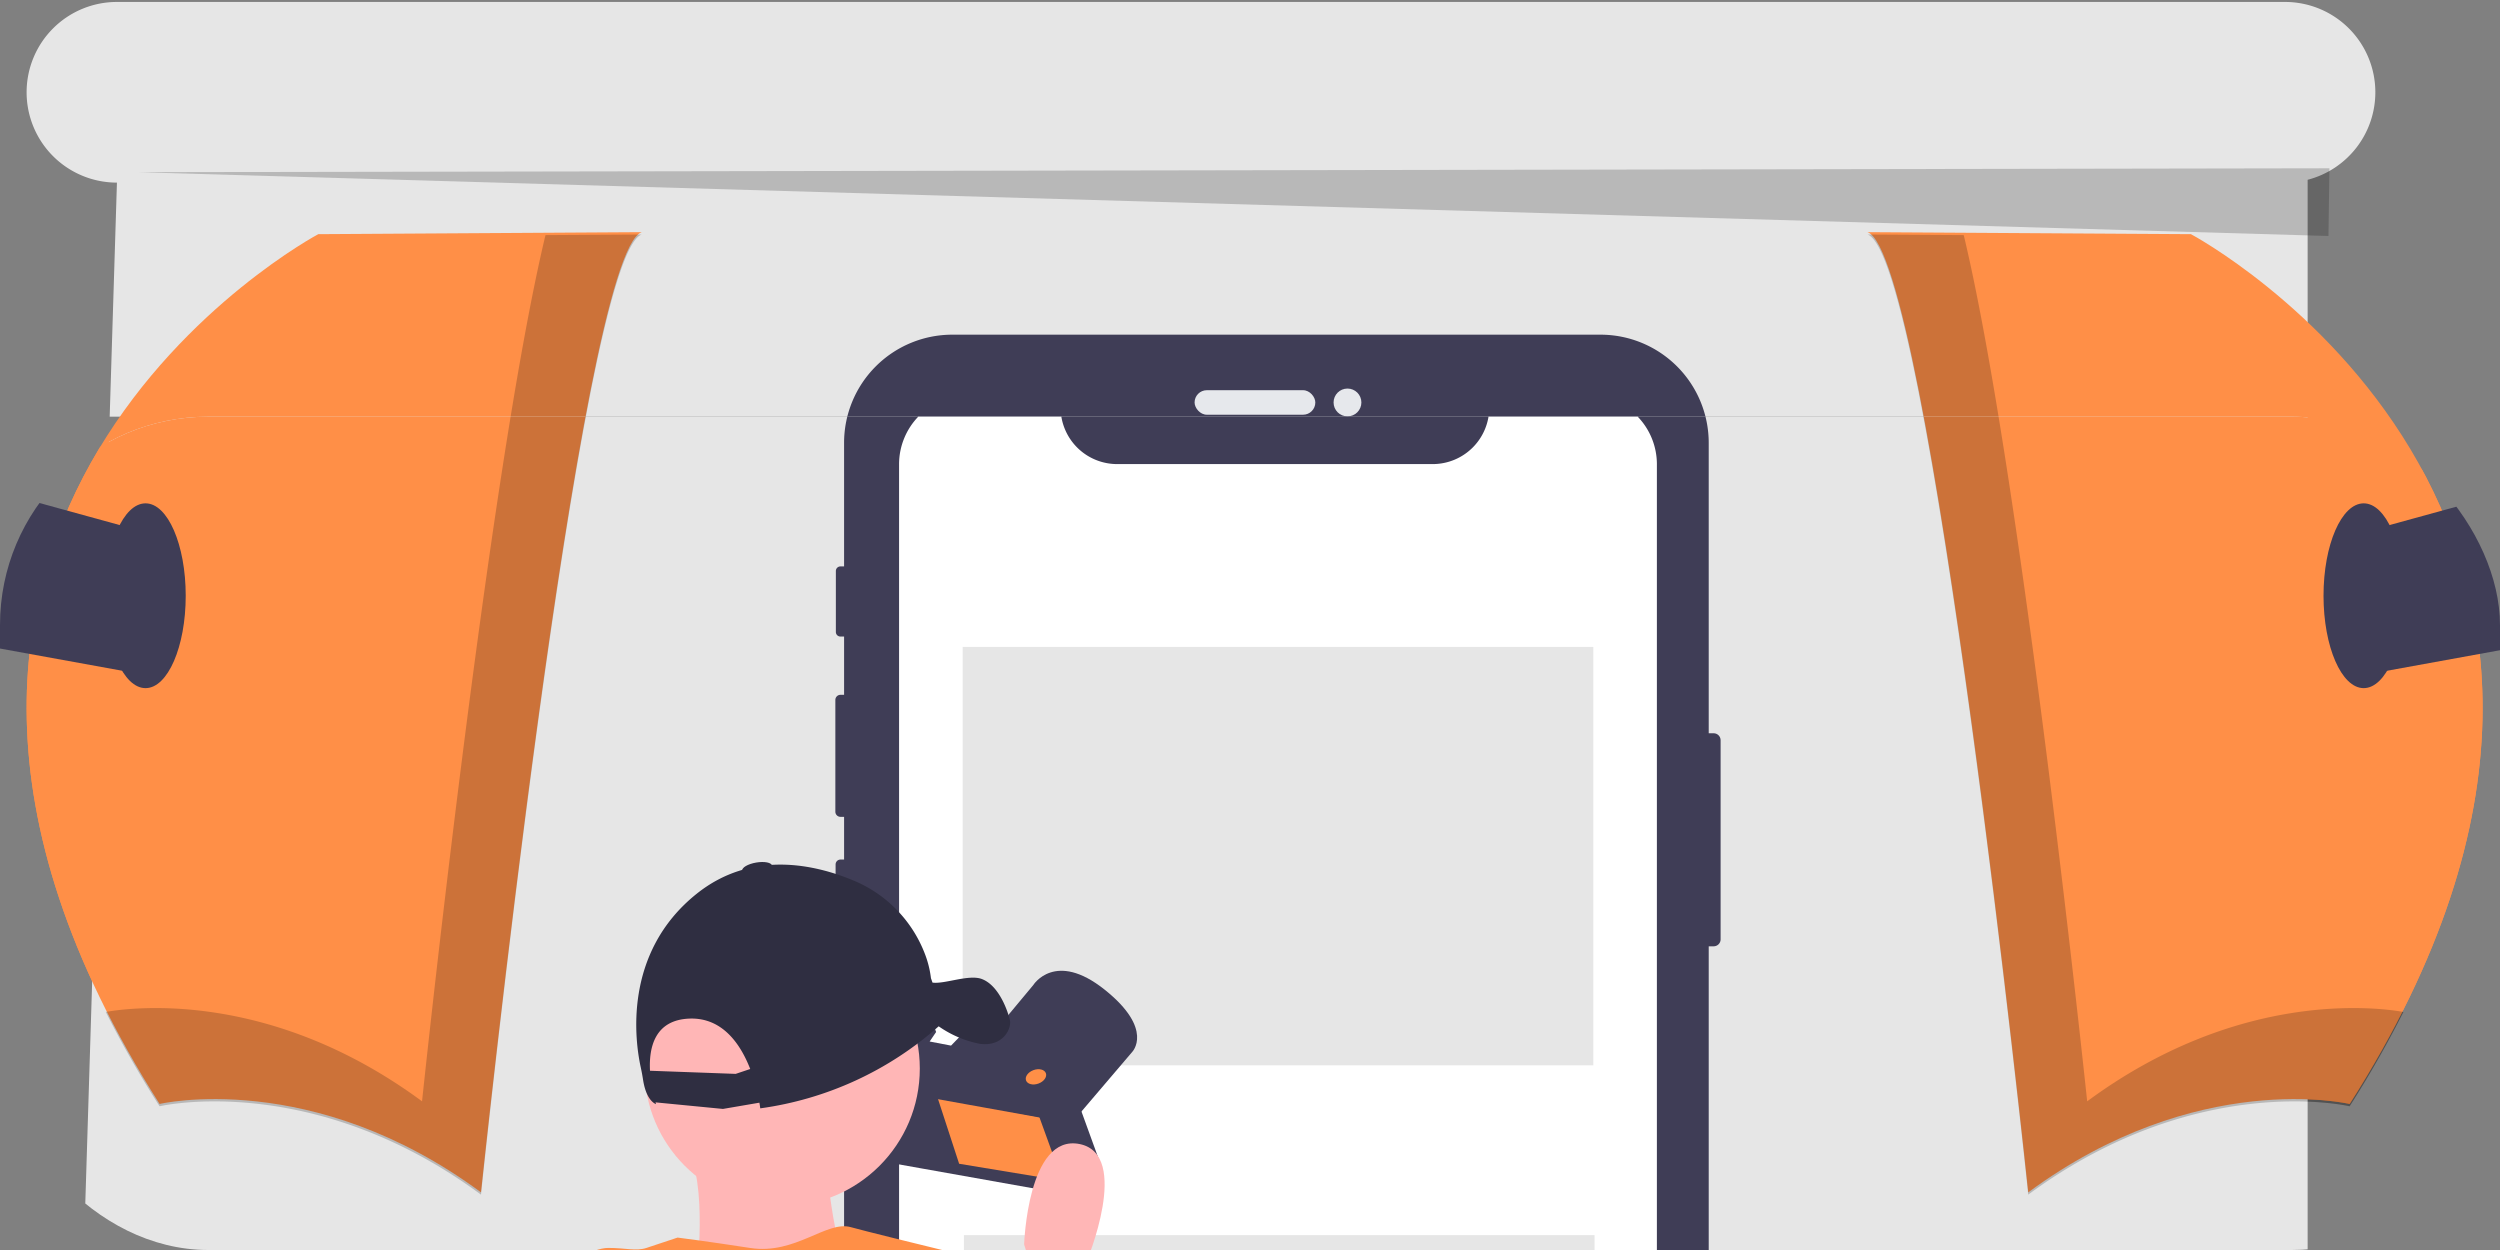 <svg xmlns="http://www.w3.org/2000/svg" xmlns:xlink="http://www.w3.org/1999/xlink" width="240" height="120" viewBox="0 0 240 120"><rect x="0" y="0" width="240" height="120" fill="#808080" stroke="none"/><defs><clipPath id="a"><rect width="240" height="40" transform="translate(5421 -22034)" fill="#fff" opacity="0"/></clipPath><clipPath id="b"><rect width="240" height="120" transform="translate(5421 -22034)" fill="#fff" opacity="0"/></clipPath><clipPath id="c"><rect width="240" height="80" rx="20" transform="translate(5421 -22016)" fill="#fff" opacity="0.75"/></clipPath></defs><g transform="translate(-5421 22034)"><rect width="240" height="120" transform="translate(5421 -22034)" fill="#fff" opacity="0"/><g clip-path="url(#a)"><path d="M560.461,304.273V148.784a8.676,8.676,0,0,0,6.5-8.4h0a8.672,8.672,0,0,0-8.672-8.672H350.154a8.672,8.672,0,0,0-8.672,8.672h0a8.672,8.672,0,0,0,8.672,8.672h0L345.337,304.41,306.65,353.925s-.325,0,288.967,0C595.618,353.925,595.415,354.426,560.461,304.273Z" transform="translate(5082.072 -22165.525)" fill="#e6e6e6"/></g><g clip-path="url(#b)"><path d="M612.505,215.868V362.588a6.593,6.593,0,0,1-6.593,6.59H546.348a6.581,6.581,0,0,1-6.593-6.59V215.868a6.592,6.592,0,0,1,6.593-6.593h8.915v1.144a5.428,5.428,0,0,0,5.428,5.428h30.294a5.428,5.428,0,0,0,5.428-5.428v-1.144h9.5a6.59,6.59,0,0,1,6.593,6.593Z" transform="translate(4967.556 -22205.295)" fill="#fff"/><path d="M612.509,236.511v19.117a.668.668,0,0,1-.667.667h-.474v99.587a10.391,10.391,0,0,1-10.39,10.391H538.751a10.389,10.389,0,0,1-10.388-10.39V259.787h-.343a.471.471,0,0,1-.472-.469v-10.88a.471.471,0,0,1,.472-.472h.343v-4.1h-.346a.494.494,0,0,1-.492-.495V232.643a.493.493,0,0,1,.492-.492h.346v-5.594h-.352a.436.436,0,0,1-.437-.437v-5.856a.438.438,0,0,1,.437-.439h.352V207.966a10.388,10.388,0,0,1,10.388-10.388h62.226a10.391,10.391,0,0,1,10.391,10.388v27.878h.474a.668.668,0,0,1,.666.667Z" transform="translate(4973.669 -22199.449)" fill="#3f3d56"/></g><path d="M234.38,34.3l210.307,6.125.091-6.5Z" transform="translate(5199.846 -22051.77)" opacity="0.2"/><rect width="11.591" height="2.354" rx="1.177" transform="translate(5535.68 -21996.541)" fill="#e6e8ec"/><circle cx="1.335" cy="1.335" r="1.335" transform="translate(5549.023 -21996.699)" fill="#e6e8ec"/><path d="M327.374,177.9l-31.047.193s-51.1,27.19-15.234,83.5c0,0,14.656-3.471,30.854,8.485C311.947,270.077,321.4,180.022,327.374,177.9Z" transform="translate(5155.228 -22189.613)" fill="#ff8f47"/><path d="M325.734,178.406c-5.562,23.234-11.85,83.159-11.85,83.159-14.472-10.682-27.7-9.05-30.361-8.581a102.844,102.844,0,0,0,5.166,9.056s14.655-3.471,30.854,8.485c0,0,9.449-90.054,15.427-92.176Z" transform="translate(5147.632 -22189.836)" opacity="0.2"/><path d="M813.616,177.9l31.047.193s51.1,27.19,15.234,83.5c0,0-14.656-3.471-30.854,8.485C829.043,270.077,819.594,180.022,813.616,177.9Z" transform="translate(4786.668 -22189.613)" fill="#ff8f47"/><path d="M822.851,178.406c5.562,23.234,11.85,83.159,11.85,83.159,14.472-10.682,27.7-9.05,30.361-8.581a102.837,102.837,0,0,1-5.166,9.056s-14.656-3.471-30.854,8.485c0,0-9.449-90.054-15.427-92.176Z" transform="translate(4786.668 -22189.836)" opacity="0.2"/><g transform="translate(0 22)" clip-path="url(#c)"><g transform="translate(5244.999 -22008.813)"><path d="M347.643,494.852s.925,18.5-38.55,41.325c0,0-.047.1,288.967,0,0,0-33-23.438-35.157-49.652" transform="translate(-162.148 -357.065)" opacity="0.2"/><path d="M560.461,304.273V148.784a8.676,8.676,0,0,0,6.5-8.4h0a8.672,8.672,0,0,0-8.672-8.672H350.154a8.672,8.672,0,0,0-8.672,8.672h0a8.672,8.672,0,0,0,8.672,8.672h0L345.337,304.41,306.65,353.925s-.325,0,288.967,0C595.618,353.925,595.415,354.426,560.461,304.273Z" transform="translate(-162.927 -178.714)" fill="#e6e6e6"/><ellipse cx="63.723" cy="4.902" rx="63.723" ry="4.902" transform="translate(237.399 146.939)" opacity="0.2"/><path d="M234.38,34.3l210.307,6.125.091-6.5Z" transform="translate(-45.153 -64.957)" opacity="0.2"/><path d="M612.509,236.511v19.117a.668.668,0,0,1-.667.667h-.474v99.587a10.391,10.391,0,0,1-10.39,10.391H538.751a10.389,10.389,0,0,1-10.388-10.39V259.787h-.343a.471.471,0,0,1-.472-.469v-10.88a.471.471,0,0,1,.472-.472h.343v-4.1h-.346a.494.494,0,0,1-.492-.495V232.643a.493.493,0,0,1,.492-.492h.346v-5.594h-.352a.436.436,0,0,1-.437-.437v-5.856a.438.438,0,0,1,.437-.439h.352V207.966a10.388,10.388,0,0,1,10.388-10.388h62.226a10.391,10.391,0,0,1,10.391,10.388v27.878h.474a.668.668,0,0,1,.666.667Z" transform="translate(-271.33 -212.636)" fill="#3f3d56"/><rect width="11.591" height="2.354" rx="1.177" transform="translate(290.681 -9.729)" fill="#e6e8ec"/><circle cx="1.335" cy="1.335" r="1.335" transform="translate(304.025 -9.887)" fill="#e6e8ec"/><path d="M612.505,215.868V362.588a6.593,6.593,0,0,1-6.593,6.59H546.348a6.581,6.581,0,0,1-6.593-6.59V215.868a6.592,6.592,0,0,1,6.593-6.593h8.915v1.144a5.428,5.428,0,0,0,5.428,5.428h30.294a5.428,5.428,0,0,0,5.428-5.428v-1.144h9.5a6.59,6.59,0,0,1,6.593,6.593Z" transform="translate(-277.443 -218.482)" fill="#fff"/><rect width="60.541" height="7.859" transform="translate(268.538 71.384)" fill="#e6e6e6"/><rect width="60.541" height="7.859" transform="translate(268.538 85.355)" fill="#e6e6e6"/><rect width="60.541" height="7.859" transform="translate(268.538 99.326)" fill="#e6e6e6"/><rect width="60.541" height="40.166" transform="translate(268.417 14.918)" fill="#e6e6e6"/><path d="M327.374,177.9l-31.047.193s-51.1,27.19-15.234,83.5c0,0,14.656-3.471,30.854,8.485C311.947,270.077,321.4,180.022,327.374,177.9Z" transform="translate(-89.771 -202.8)" fill="#ff8f47"/><path d="M325.734,178.406c-5.562,23.234-11.85,83.159-11.85,83.159-14.472-10.682-27.7-9.05-30.361-8.581a102.844,102.844,0,0,0,5.166,9.056s14.655-3.471,30.854,8.485c0,0,9.449-90.054,15.427-92.176Z" transform="translate(-97.367 -203.024)" opacity="0.2"/><path d="M96.829,95.926l-2.7,13.113L60.2,102.872l-.012,0-.771-15.427h6.557Z" transform="translate(94.3 -91.707)" fill="#3f3d56"/><path d="M65.428,87.441,60.2,102.872l-.012,0-.771-15.427Z" transform="translate(94.3 -91.707)" opacity="0.2"/><ellipse cx="3.857" cy="8.87" rx="3.857" ry="8.87" transform="translate(186.116 1.134)" fill="#3f3d56"/><path d="M249.877,433.966a1.179,1.179,0,0,1-1.179-1.179V246.508a1.179,1.179,0,1,1,2.358,0V432.787a1.179,1.179,0,0,1-1.179,1.179Z" transform="translate(-79.96 -236.504)" fill="#3f3d56"/><path d="M266.074,602.685a1.179,1.179,0,0,1-1.156-.953l-16.2-83.04a1.179,1.179,0,0,1,2.143-.872l42.81,65.3a1.179,1.179,0,0,1-1.972,1.293l-39.517-60.276,15.048,77.145a1.179,1.179,0,0,1-.931,1.383A1.2,1.2,0,0,1,266.074,602.685Z" transform="translate(-79.96 -372.441)" fill="#3f3d56"/><path d="M160.428,588.149a1.179,1.179,0,0,1-.985-1.825l44.738-68.264a1.179,1.179,0,1,1,1.972,1.292l-44.738,68.264A1.178,1.178,0,0,1,160.428,588.149Z" transform="translate(-35.25 -372.561)" fill="#3f3d56"/><path d="M813.616,177.9l31.047.193s51.1,27.19,15.234,83.5c0,0-14.656-3.471-30.854,8.485C829.043,270.077,819.594,180.022,813.616,177.9Z" transform="translate(-458.331 -202.8)" fill="#ff8f47"/><path d="M822.851,178.406c5.562,23.234,11.85,83.159,11.85,83.159,14.472-10.682,27.7-9.05,30.361-8.581a102.837,102.837,0,0,1-5.166,9.056s-14.656-3.471-30.854,8.485c0,0-9.449-90.054-15.427-92.176Z" transform="translate(-458.331 -203.024)" opacity="0.2"/><path d="M747.284,95.926l2.7,13.113,33.927-6.167.012,0,.771-15.427h-6.556Z" transform="translate(-345.526 -91.707)" fill="#3f3d56"/><path d="M810.067,87.441l5.226,15.431.012,0,.771-15.427Z" transform="translate(-376.908 -91.707)" opacity="0.2"/><ellipse cx="3.857" cy="8.87" rx="3.857" ry="8.87" transform="translate(399.059 1.134)" fill="#3f3d56"/><path d="M947.767,433.966a1.179,1.179,0,0,1-1.179-1.179V246.508a1.179,1.179,0,0,1,2.358,0V432.787a1.179,1.179,0,0,1-1.179,1.179Z" transform="translate(-524.797 -236.504)" fill="#3f3d56"/><path d="M888.787,602.685a1.178,1.178,0,0,1-1.159-1.4l15.048-77.145L863.16,584.412a1.179,1.179,0,1,1-1.972-1.293L904,517.821a1.179,1.179,0,0,1,2.143.872l-16.2,83.04a1.18,1.18,0,0,1-1.156.953Z" transform="translate(-482.014 -372.441)" fill="#3f3d56"/><path d="M992.5,588.149a1.177,1.177,0,0,1-.987-.533l-44.738-68.264a1.179,1.179,0,0,1,1.972-1.292l44.738,68.264a1.179,1.179,0,0,1-.985,1.825Z" transform="translate(-524.794 -372.561)" fill="#3f3d56"/><g transform="translate(45 -92.526)"><path d="M6.094,12.967l7.627-2.124s2.987-.6,1.162-6.431S9.437.21,9.437.21L2.671,2.176,0,3,3.759,8.274l.315,3.515Z" transform="translate(222.248 145.016) rotate(-34)" fill="#3f3d56"/><path d="M2.393,1.175,0,10.734,12.261,22.617l1.054.264,2.812-.79,2.393-9.558L16.1,9.984l2.478-.649L13.287,4.2l-2.759.579-2.213-2.2,1.494-.6.141-.562L8.14,0Z" transform="translate(211.071 148.182) rotate(-34)" fill="#3f3d56"/><path d="M8.892,7,7.308,13.322,0,6.413,1.83,0Z" transform="translate(219.491 151.743) rotate(-34)" fill="#ff8f47"/><path d="M.336,1.175,0,2.516,12.192,14.376l1.054.264,2.724-.737.15,0,.342-1.367L14.039,9.984l2.478-.649L11.229,4.2,8.47,4.781l-2.213-2.2,1.494-.6.141-.562L6.082,0Z" transform="translate(212.777 147.032) rotate(-34)" fill="none" stroke="#3f3d56" stroke-miterlimit="10" stroke-width="1"/><ellipse cx="0.688" cy="1.014" rx="0.688" ry="1.014" transform="translate(217.591 145.572) rotate(-110)" fill="#ff8f47"/><ellipse cx="0.688" cy="1.014" rx="0.688" ry="1.014" transform="translate(229.736 149.709) rotate(-110)" fill="#ff8f47"/><path d="M548.208,464.688l-1.663-5.655s4.325-10.312-.665-11.31-5.323,9.647-5.323,9.647l2,6.32Z" transform="translate(-311.239 -292.557)" fill="#ffb6b6"/><circle cx="13.214" cy="13.214" r="13.214" transform="translate(192.874 134.706)" fill="#ffb6b6"/><path d="M476.41,449.584s.777,9.716,2.721,10.494-20.987,6.218-20.987,6.218l5.83-6.607s1.166-10.1-1.555-12.437Z" transform="translate(-266.048 -292.335)" fill="#ffb6b6"/><path d="M539.82,477.929l5.323-.665s6.32,3.327,6.32,7.651,3.659,11.31,3.659,11.31,2.661,9.314-3.327,9.98-11.31-9.98-11.31-9.98Z" transform="translate(-310.835 -308.793)" fill="#ff8f47"/><path d="M491.431,583.291s11.643-10.978,14.97-10.312,9.98,1.663,9.98,6.653S505.4,596.265,505.4,596.265s-8.316,18.3-16.3,18.961a137.8,137.8,0,0,0-15.635,2.329s3.659,13.306,1.663,16.966-9.647,7.984-10.312,7.651-9.98-8.982-13.972-21.29-6.653-21.623-2.994-22.288S491.431,583.291,491.431,583.291Z" transform="translate(-259.452 -361.263)" fill="#2f2e41"/><path d="M578.62,585.531s2.329-.333,2,5.323-1.331,25.947-2.994,29.939-2,8.649-1.331,10.312,2,4.325-.333,4.657-11.976-1-12.974-1.331-2-5.988-1.331-5.988,2.329-.333,1.663-2.661-1-2.329,0-2.994,3.659-1.663,2.994-2.329-1.331-16.3-1.331-16.3Z" transform="translate(-322.69 -368.16)" fill="#2f2e41"/><path d="M577.118,692.525s5.655-1.663,6.321,2c0,0,1,5.655-3.327,7.651a53.431,53.431,0,0,0-7.984,4.657s-6.986,2.661-7.319-.665,1.331-15.3,1.331-15.3Z" transform="translate(-324.514 -425.92)" fill="#2f2e41"/><path d="M493.677,692.881l-10.645-8.649s2,10.645-.665,12.641l-1.216,3.554,3.4,2.785S495.008,701.53,493.677,692.881Z" transform="translate(-278.664 -422.284)" fill="#2f2e41"/><path d="M460.823,670.886s6.986,2,5.988,8.982-2.278,14.575-2.278,14.575-.384,18.69-5.374,20.021-6.321-1.331-6.321-1.331-5.672-14.605-3.992-18.962c2.034-5.273,4.964-11.193,3.992-12.974C451.883,679.447,453.5,669.888,460.823,670.886Z" transform="translate(-260.779 -414.926)" fill="#2f2e41"/><path d="M446.3,466.37s2.661.333,6.986,1,7.318-2.661,9.647-2,21.623,5.323,21.623,5.323l-2.994,22.953s3.659,26.613,2.994,31.27,7.984,3.992,2.994,9.647-13.639,10.645-31.27,8.982-19.959-1.331-19.959-3.992,3.992-25.282,2.661-27.278-3.992-4.325-2.661-6.653,2.661-3.659.665-5.655S434,495.976,434,494.979s-4.657-17.3-4.657-17.3,2-7.984,4.325-8.316,4.325-2,5.988-2,2.661.333,3.659,0Z" transform="translate(-250.252 -302.224)" fill="#ff8f47"/><path d="M493.984,403.355c-.171-.769-1.009-3.34-2.712-3.967-1.246-.459-3.565.511-4.72.35l-.149-.423a9.6,9.6,0,0,0-.618-2.428,12.426,12.426,0,0,0-6.818-6.95c-3.8-1.59-9.82-2.9-15.04,1.262-7.17,5.723-5.906,14.287-5.385,16.663q.13.594.223,1.2c.321,2.093,1.247,2.343,1.247,2.343s-.02-.06-.052-.17l6.476.63,3.5-.6c.059.342.081.545.081.545a32.467,32.467,0,0,0,17.128-7.876,10.338,10.338,0,0,0,3.963,1.683C493.354,405.91,494.155,404.124,493.984,403.355ZM467.659,408.5l-8.227-.3c-.117-2.246.463-4.872,3.77-5.006,3.189-.129,4.929,2.463,5.851,4.837Z" transform="translate(-266.031 -260.069)" fill="#2f2e41"/><ellipse cx="1.455" cy="0.551" rx="1.455" ry="0.551" transform="translate(202.157 128.389) rotate(-9.685)" fill="#2f2e41"/></g></g></g></g></svg>